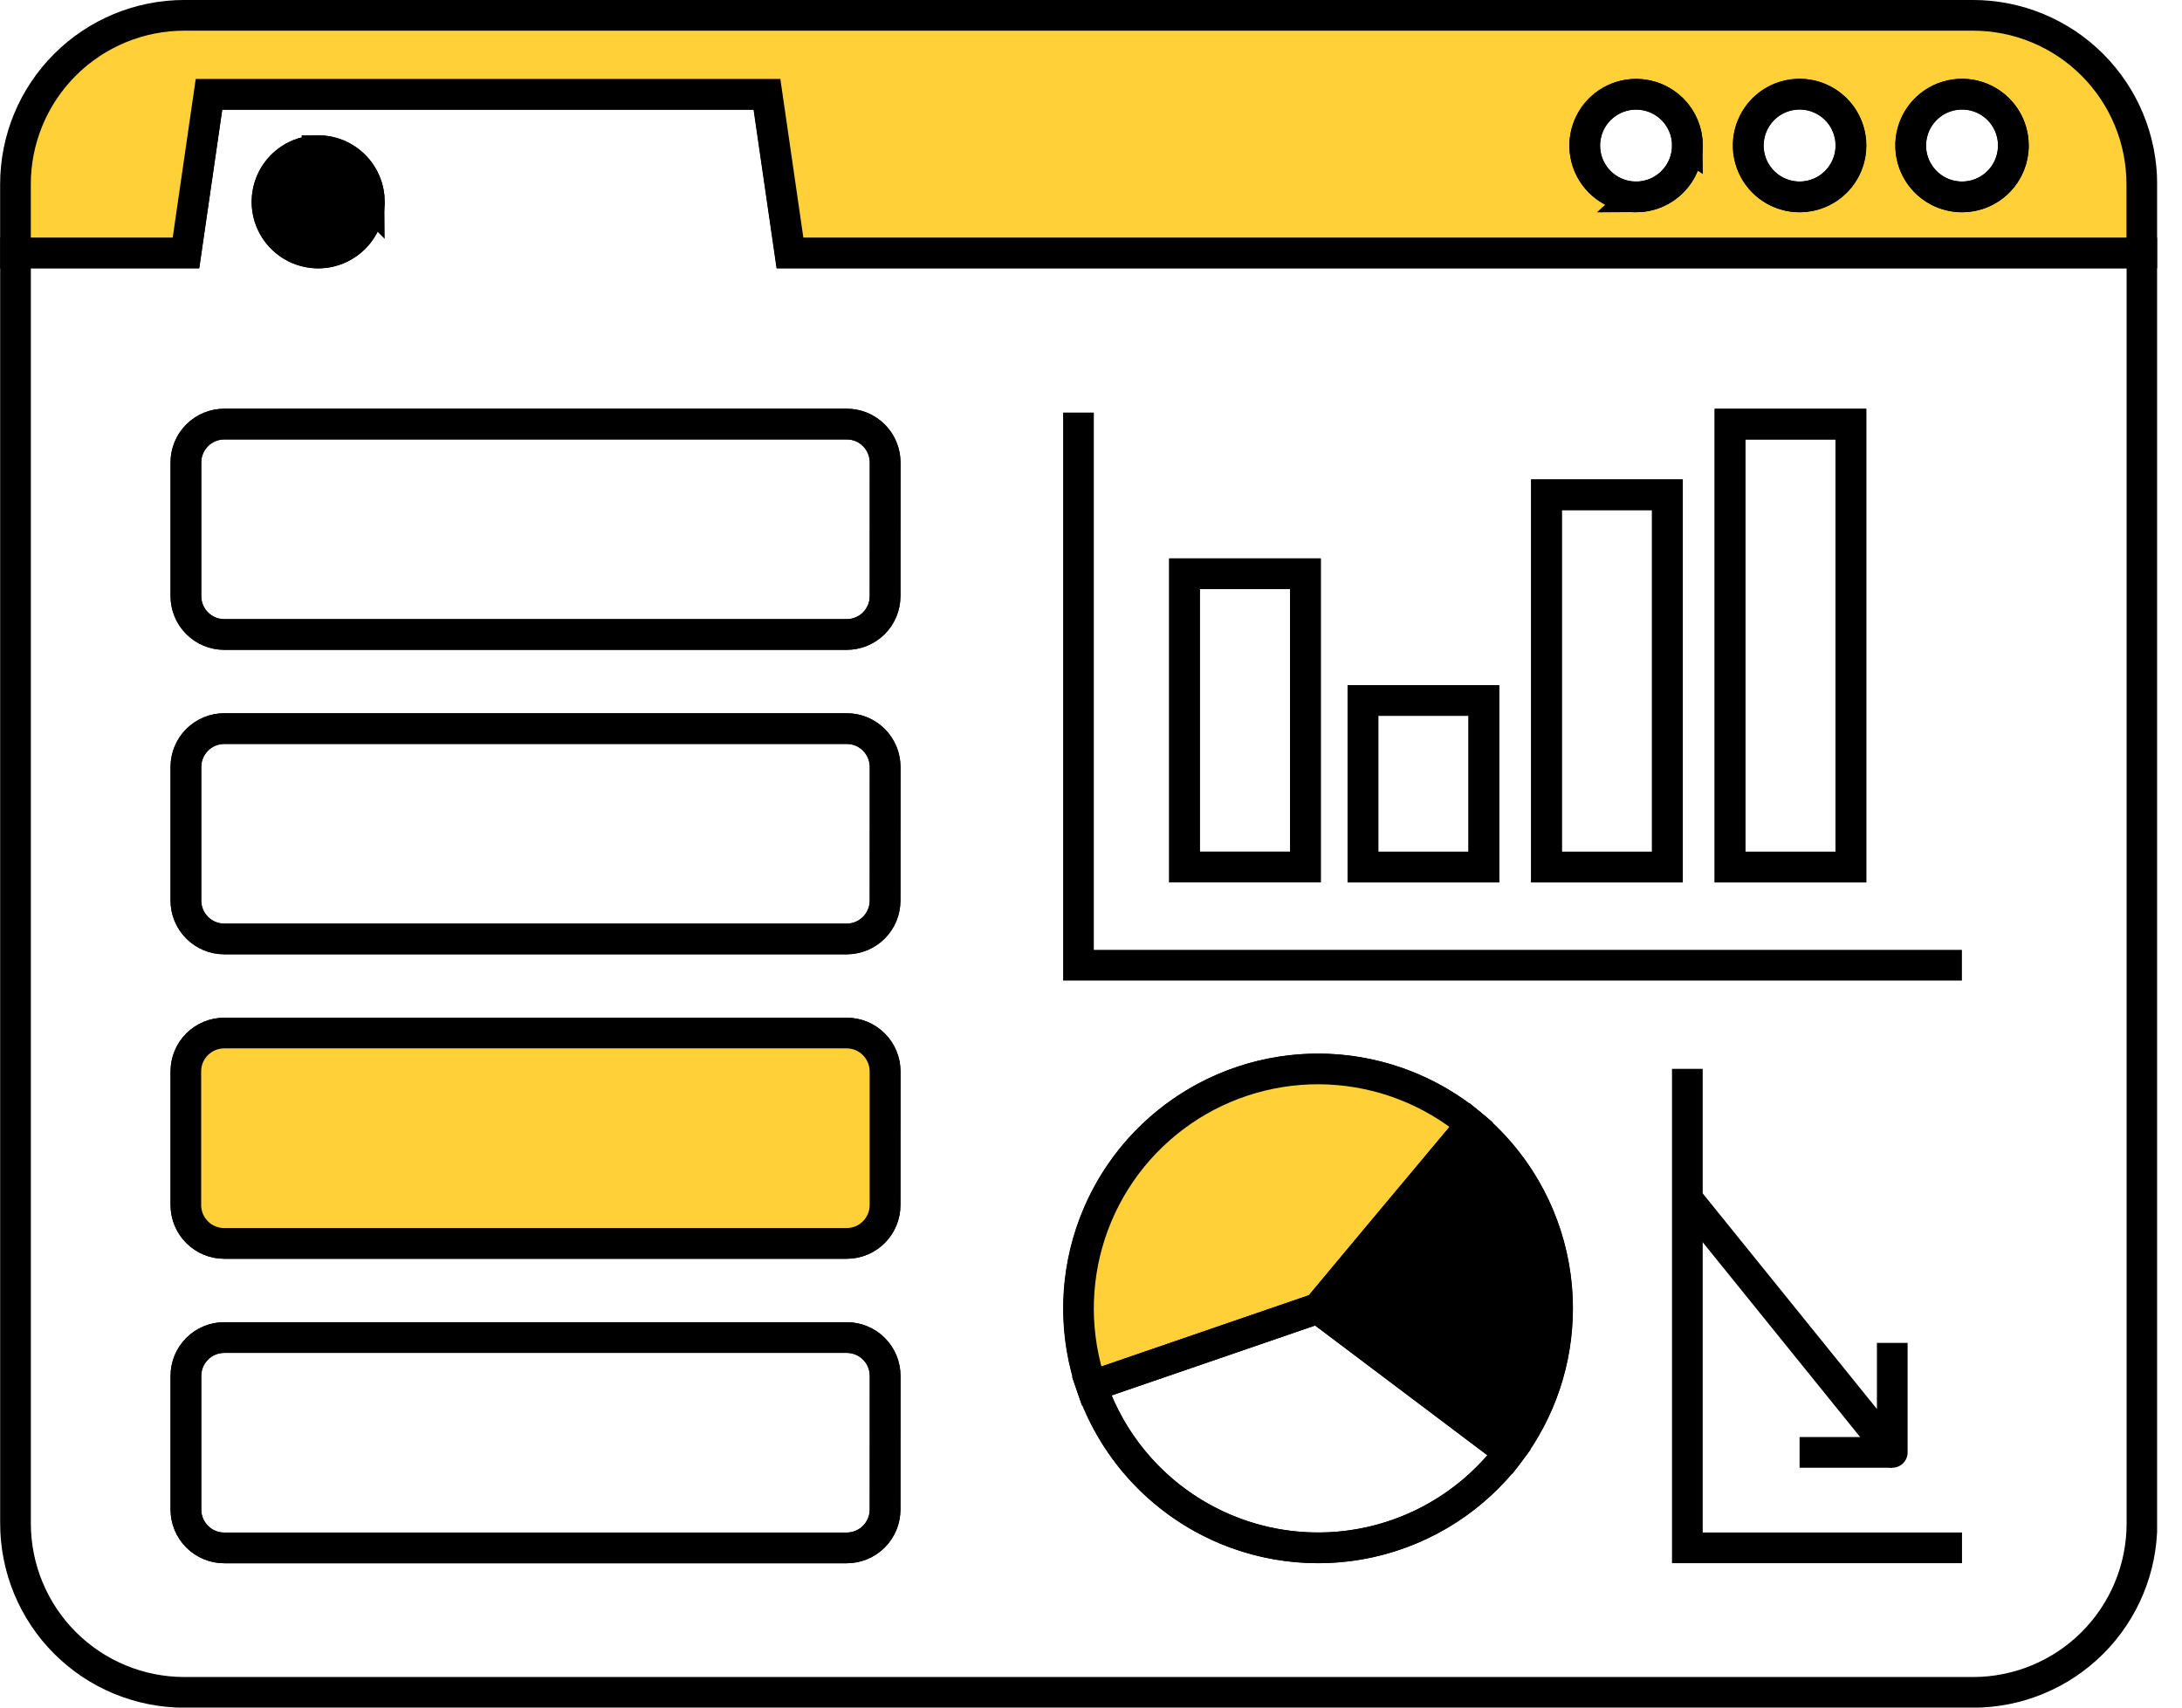 <svg fill="none" height="36" viewBox="0 0 46 36" width="46" xmlns="http://www.w3.org/2000/svg" xmlns:xlink="http://www.w3.org/1999/xlink"><clipPath id="a"><path d="m0 0h45.475v36h-45.475z"/></clipPath><g clip-path="url(#a)" stroke="#000" stroke-width=".647"><g stroke-miterlimit="10"><path d="m28.735 14.767h2.548v3.513h-2.548zm-3.763-2.67h2.549v6.183h-2.549zm-6.311 19.728c0 .215-.085.42-.237.572-.152.152-.358.237-.572.237h-13.122c-.215 0-.42-.085-.572-.237-.152-.152-.237-.357-.237-.572v-2.817c0-.215.085-.42.237-.572.152-.152.358-.237.572-.237h13.124c.215 0 .42.085.572.237.152.152.237.357.237.572zm0-6.419c0 .215-.085.42-.237.572-.152.152-.358.237-.572.237h-13.122c-.215 0-.42-.085-.572-.237-.152-.152-.237-.358-.237-.572v-2.817c0-.215.085-.42.237-.572.152-.152.358-.237.572-.237h13.124c.215 0 .42.085.572.237.152.152.237.358.237.572zm0-6.419c0 .215-.085.42-.237.572-.152.152-.358.237-.572.237h-13.122c-.215 0-.42-.085-.572-.237-.152-.152-.237-.357-.237-.572v-2.817c0-.215.085-.42.237-.572.152-.152.358-.237.572-.237h13.124c.215 0 .42.085.572.237.152.152.237.357.237.572zm13.16 11.635c-.721.957-1.759 1.626-2.928 1.888s-2.393.099-3.454-.459c-1.06-.558-1.887-1.475-2.334-2.587s-.482-2.346-.102-3.482 1.152-2.1 2.178-2.719c1.026-.619 2.238-.853 3.421-.66 1.183.193 2.258.8 3.034 1.713s1.202 2.072 1.201 3.27c0 1.096-.357 2.161-1.016 3.036zm-15.17-25.288-.485-3.344h-11.762l-.485 3.344h-3.592v26.784c0 .944.375 1.85 1.043 2.518.668.668 1.573 1.043 2.518 1.043h37.707c.944 0 1.85-.375 2.518-1.043s1.043-1.573 1.043-2.518v-26.784zm-9.944-2.158c.214-0.0.422.063.6.182.178.119.316.287.398.484.082.197.103.414.062.624-.042.209-.144.402-.295.553s-.343.254-.553.296c-.209.042-.426.02-.624-.061-.197-.082-.366-.22-.485-.398-.119-.178-.182-.386-.182-.6 0-.286.114-.561.316-.763s.477-.316.763-.316zm11.954 9.392c0 .215-.085.42-.237.572-.152.152-.358.237-.572.237h-13.122c-.215 0-.42-.085-.572-.237-.152-.152-.237-.358-.237-.572v-2.818c0-.215.085-.42.237-.572s.358-.237.572-.237h13.124c.215 0 .42.085.572.237.152.152.237.358.237.572zm16.492 5.713h-2.548v-7.849h2.548zm3.869 0h-2.549v-9.338h2.549z"/><path d="m41.594.323h-37.707c-.944 0-1.85.375-2.518 1.043-.668.668-1.043 1.573-1.043 2.518v1.448h3.595l.485-3.344h11.765l.485 3.344h28.497v-1.448c0-.944-.375-1.85-1.043-2.518-.668-.668-1.573-1.043-2.518-1.043zm-7.102 3.829c-.214 0-.423-.063-.601-.182s-.317-.288-.399-.485c-.082-.198-.104-.415-.062-.625s.144-.403.295-.554.344-.255.553-.297.427-.021.625.06c.198.081.367.22.486.397.119.178.183.387.184.601.001.142-.027.284-.081.415-.054.132-.134.251-.234.352s-.22.181-.352.236c-.132.055-.273.083-.415.083zm3.449 0c-.214 0-.423-.063-.601-.182-.178-.119-.317-.288-.399-.485-.082-.198-.104-.415-.062-.625.041-.21.144-.403.295-.555.151-.152.344-.255.553-.297.21-.042.427-.021.625.06.198.081.367.22.487.397.119.178.183.387.184.601 0.0.142-.027.283-.081.415s-.134.251-.234.352c-.1.101-.22.181-.351.236s-.273.083-.415.083zm3.424 0c-.214 0-.423-.063-.601-.182-.178-.119-.317-.288-.399-.485-.082-.198-.104-.415-.062-.625.041-.21.144-.403.295-.555.151-.152.344-.255.553-.297.21-.042.427-.021.625.06.198.081.367.22.487.397.119.178.183.387.184.601.001.142-.027.283-.081.415s-.134.251-.234.352c-.1.101-.22.181-.351.236s-.273.083-.415.083z" fill="#ffd037"/><path d="m42.443 3.067c0 .214-.064.424-.182.602s-.288.317-.486.399c-.198.082-.416.103-.626.061-.21-.042-.403-.145-.554-.297-.151-.151-.255-.344-.296-.555-.042-.21-.02-.428.062-.626.082-.198.221-.367.399-.486.178-.119.388-.182.602-.182.287 0.0.562.114.765.317.203.203.317.478.317.765z"/><path d="m39.019 3.067c0 .214-.064.424-.183.602s-.288.317-.486.399-.416.103-.626.061c-.21-.042-.403-.145-.554-.297-.151-.151-.254-.344-.296-.555s-.02-.428.062-.626c.082-.198.221-.367.399-.486.178-.119.388-.182.602-.182.287 0.0.562.114.765.317.203.203.317.478.317.765z"/><path d="m35.572 3.067c0 .214-.064.423-.182.602-.119.178-.288.317-.486.399-.198.082-.415.103-.625.062-.21-.042-.403-.145-.554-.296-.151-.151-.255-.344-.296-.554-.042-.21-.02-.428.062-.626.082-.198.221-.367.399-.486.178-.119.387-.182.602-.182.287 0 .562.114.766.317.203.203.317.478.317.766z"/><path d="m22.736 8.698v11.651h18.624"/><path d="m27.52 12.096h-2.549v6.183h2.549z"/><path d="m35.148 10.43h-2.548v7.849h2.548z"/><path d="m39.018 8.941h-2.549v9.338h2.549z"/><path d="m31.28 14.767h-2.548v3.513h2.548z"/><path d="m31.02 23.708c-1.406 1.678-3.237 3.875-3.237 3.875l-4.774 1.64c-.358-1.043-.364-2.174-.019-3.22.345-1.047 1.024-1.952 1.932-2.577.908-.625 1.995-.936 3.096-.885s2.155.461 3.002 1.167z" fill="#ffd037"/><path d="m31.818 30.621c-.551.732-1.292 1.3-2.142 1.644s-1.777.449-2.683.305-1.754-.531-2.456-1.121c-.702-.59-1.23-1.359-1.528-2.226l4.774-1.64z"/><path d="m32.832 27.585c.002 1.096-.355 2.163-1.016 3.038l-4.033-3.038s1.829-2.197 3.237-3.875c.568.473 1.025 1.066 1.338 1.736.313.67.475 1.4.474 2.14z" fill="#000"/><path d="m35.572 22.534v10.098h5.79"/></g><path d="m39.892 28.312v2.308l-4.32-5.346" stroke-linejoin="round"/><path d="m37.938 30.62h1.954" stroke-miterlimit="10"/><path d="m18.657 9.749v2.818c0 .215-.085.42-.237.572-.152.152-.358.237-.572.237h-13.122c-.215 0-.42-.085-.572-.237-.152-.152-.237-.357-.237-.572v-2.818c0-.215.085-.42.237-.572s.358-.237.572-.237h13.124c.214 0.0.42.086.571.238s.236.357.236.572z" stroke-miterlimit="10"/><path d="m18.657 16.169v2.817c0 .215-.085.42-.237.572-.152.152-.358.237-.572.237h-13.122c-.215 0-.42-.085-.572-.237-.152-.152-.237-.358-.237-.572v-2.817c0-.215.085-.42.237-.572.152-.152.358-.237.572-.237h13.124c.214 0.0.42.086.571.238s.236.357.236.572z" stroke-miterlimit="10"/><path d="m18.657 22.588v2.817c0 .215-.085.42-.237.572-.152.152-.358.237-.572.237h-13.122c-.215 0-.42-.085-.572-.237-.152-.152-.237-.358-.237-.572v-2.817c0-.215.085-.42.237-.572.152-.152.358-.237.572-.237h13.124c.214 0.0.42.086.571.238s.236.357.236.572z" fill="#ffd037" stroke-miterlimit="10"/><path d="m18.657 29.007v2.817c0 .215-.085.42-.237.572-.152.152-.358.237-.572.237h-13.122c-.215 0-.42-.085-.572-.237-.152-.152-.237-.357-.237-.572v-2.817c0-.215.085-.42.237-.572.152-.152.358-.237.572-.237h13.124c.214 0.0.42.086.571.237s.236.357.236.572z" stroke-miterlimit="10"/><path d="m7.786 4.254c-0.0.213-.064.422-.182.599-.119.177-.287.315-.484.397s-.414.103-.623.061c-.209-.042-.401-.144-.552-.295s-.254-.343-.295-.552c-.042-.209-.02-.426.061-.623s.22-.366.397-.484c.177-.119.386-.182.599-.182.142-0.0.282.028.413.082.131.054.25.134.35.234.1.1.18.219.234.35.054.131.082.271.082.413z" fill="#000" stroke-miterlimit="10"/></g></svg>